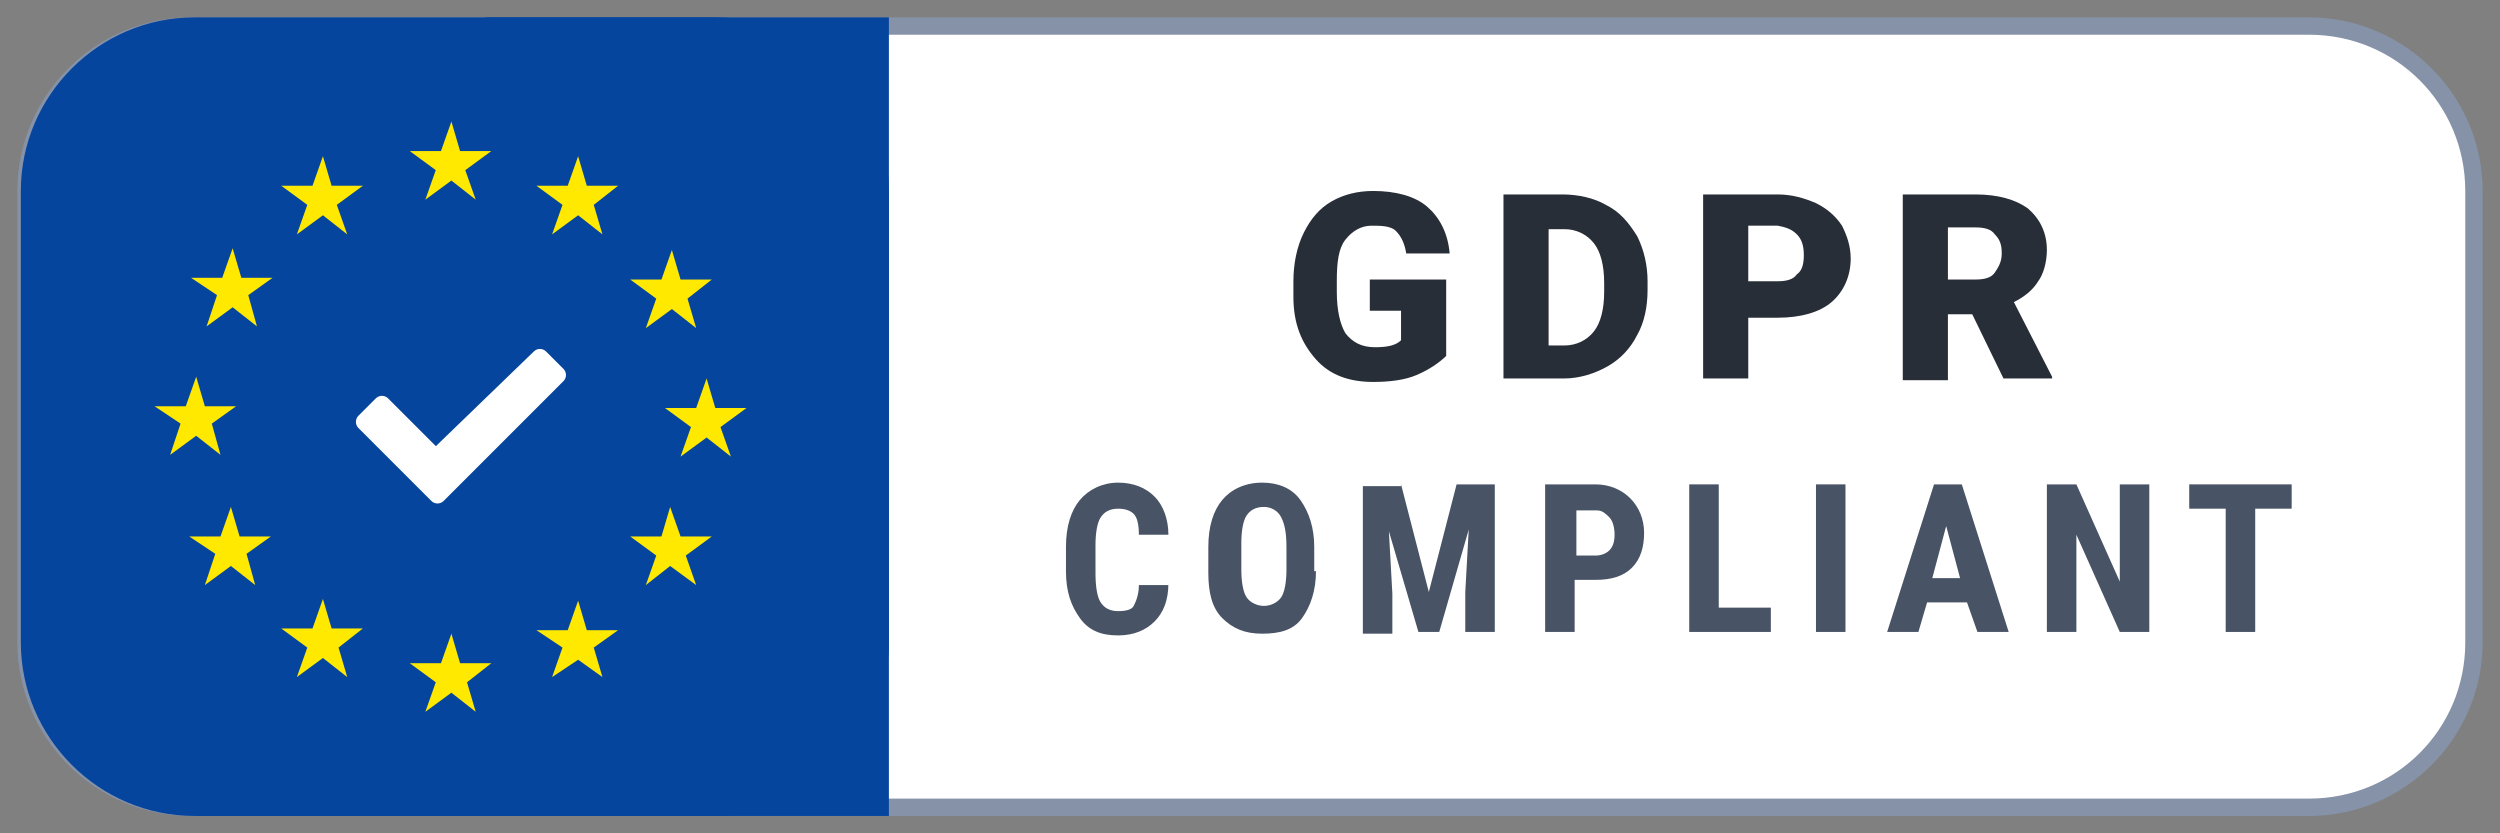 <?xml version="1.0" encoding="utf-8"?>
<!-- Generator: Adobe Illustrator 23.0.1, SVG Export Plug-In . SVG Version: 6.00 Build 0)  -->
<svg version="1.1" id="Layer_1" xmlns="http://www.w3.org/2000/svg" xmlns:xlink="http://www.w3.org/1999/xlink" x="0px" y="0px"
	 viewBox="0 0 144 48" style="enable-background:new 0 0 144 48;" xml:space="preserve">
<rect x="0" y="0" width="144" height="48" fill="#808080" stroke="none"/>
<style type="text/css">
	.st0{fill:#FFFFFF;}
	.st1{fill:#8592A8;}
	.st2{fill:#06459D;}
	.st3{fill:#282E38;}
	.st4{fill:#485365;}
	.st5{fill:#FFE900;}
	.st6{fill:#FFFFFF;stroke:#FFFFFF;stroke-linejoin:round;stroke-miterlimit:10;}
</style>
<g>
	<path class="st0" d="M11,46.5c-5.2,0-9.5-4.3-9.5-9.5V11c0-5.2,4.3-9.5,9.5-9.5h122c5.2,0,9.5,4.3,9.5,9.5v26
		c0,5.2-4.3,9.5-9.5,9.5H11z"/>
	<path class="st1" d="M133,2c5,0,9,4,9,9v26c0,5-4,9-9,9H11c-5,0-9-4-9-9V11c0-5,4-9,9-9H133 M133,1H11C5.5,1,1,5.5,1,11v26
		c0,5.5,4.5,10,10,10h122c5.5,0,10-4.5,10-10V11C143,5.5,138.5,1,133,1L133,1z"/>
</g>
<g>
	<g>
		<path class="st2" d="M51.2,37c0,5.5-4.5,10-10,10h-30c-5.5,0-10-4.5-10-10V11c0-5.5,4.5-10,10-10h30c5.5,0,10,4.5,10,10V37z"/>
	</g>
	<rect x="28" y="1" class="st2" width="23.2" height="46"/>
</g>
<g>
	<path class="st3" d="M83.3,20.5c-0.4,0.4-1,0.8-1.7,1.1S80,22,79.1,22c-1.4,0-2.5-0.4-3.3-1.3s-1.3-2-1.3-3.6l0-0.9
		c0-1,0.2-2,0.6-2.8c0.4-0.8,0.9-1.4,1.6-1.8c0.7-0.4,1.5-0.6,2.4-0.6c1.3,0,2.4,0.3,3.1,0.9c0.7,0.6,1.2,1.5,1.3,2.7h-2.5
		c-0.1-0.6-0.3-1-0.6-1.3S79.5,13,79,13c-0.6,0-1.1,0.3-1.5,0.8S77,15.1,77,16.2v0.6c0,1.1,0.2,1.9,0.5,2.4c0.4,0.5,0.9,0.8,1.7,0.8
		c0.7,0,1.2-0.1,1.5-0.4v-1.7h-1.8v-1.8h4.4V20.5z"/>
	<path class="st3" d="M86.6,21.8V11.2H90c0.9,0,1.8,0.2,2.5,0.6c0.8,0.4,1.3,1,1.8,1.8c0.4,0.8,0.6,1.7,0.6,2.6v0.5
		c0,1-0.2,1.9-0.6,2.6c-0.4,0.8-1,1.4-1.7,1.8c-0.7,0.4-1.6,0.7-2.5,0.7H86.6z M89.2,13.2v6.7h0.9c0.7,0,1.3-0.3,1.7-0.8
		c0.4-0.5,0.6-1.3,0.6-2.3v-0.5c0-1-0.2-1.8-0.6-2.3s-1-0.8-1.7-0.8H89.2z"/>
	<path class="st3" d="M100.7,18.2v3.6h-2.6V11.2h4.3c0.8,0,1.5,0.2,2.2,0.5c0.6,0.3,1.1,0.7,1.5,1.3c0.3,0.6,0.5,1.2,0.5,1.9
		c0,1-0.4,1.9-1.1,2.5c-0.7,0.6-1.8,0.9-3.1,0.9H100.7z M100.7,16.2h1.7c0.5,0,0.9-0.1,1.1-0.4c0.3-0.2,0.4-0.6,0.4-1.1
		c0-0.5-0.1-0.9-0.4-1.2s-0.6-0.4-1.1-0.5h-1.7V16.2z"/>
	<path class="st3" d="M113.6,18.1h-1.4v3.8h-2.6V11.2h4.2c1.3,0,2.3,0.3,3,0.8c0.7,0.6,1.1,1.4,1.1,2.4c0,0.7-0.2,1.4-0.5,1.8
		c-0.3,0.5-0.8,0.9-1.4,1.2l2.2,4.3v0.1h-2.8L113.6,18.1z M112.2,16.1h1.6c0.5,0,0.9-0.1,1.1-0.4c0.2-0.3,0.4-0.6,0.4-1.1
		c0-0.5-0.1-0.8-0.4-1.1c-0.2-0.3-0.6-0.4-1.1-0.4h-1.6V16.1z"/>
</g>
<g>
	<g>
		<path class="st4" d="M67.3,33.6c0,1-0.3,1.7-0.8,2.2s-1.2,0.8-2.1,0.8c-1,0-1.7-0.3-2.2-1s-0.8-1.5-0.8-2.7v-1.4
			c0-1.2,0.3-2.1,0.8-2.7s1.3-1,2.2-1c0.9,0,1.6,0.3,2.1,0.8s0.8,1.3,0.8,2.2h-1.7c0-0.6-0.1-1-0.3-1.2s-0.5-0.3-0.9-0.3
			c-0.5,0-0.8,0.2-1,0.5s-0.3,0.9-0.3,1.6v1.6c0,0.8,0.1,1.4,0.3,1.7s0.5,0.5,1,0.5c0.5,0,0.8-0.1,0.9-0.3s0.3-0.6,0.3-1.2H67.3z"/>
		<path class="st4" d="M75.8,32.9c0,1.1-0.3,2-0.8,2.7s-1.3,0.9-2.3,0.9c-1,0-1.7-0.3-2.3-0.9s-0.8-1.5-0.8-2.6v-1.5
			c0-1.2,0.3-2.1,0.8-2.7s1.3-1,2.3-1c0.9,0,1.7,0.3,2.2,1s0.8,1.6,0.8,2.7V32.9z M74.1,31.5c0-0.8-0.1-1.3-0.3-1.7s-0.6-0.6-1-0.6
			c-0.5,0-0.8,0.2-1,0.5s-0.3,0.9-0.3,1.6v1.5c0,0.7,0.1,1.3,0.3,1.6s0.6,0.5,1,0.5c0.4,0,0.8-0.2,1-0.5s0.3-0.9,0.3-1.6V31.5z"/>
		<path class="st4" d="M80.7,27.9l1.6,6.2l1.6-6.2h2.2v8.5h-1.7v-2.3l0.2-3.6l-1.7,5.9h-1.2L80,30.6l0.2,3.6v2.3h-1.7v-8.5H80.7z"/>
		<path class="st4" d="M90.7,33.4v3H89v-8.5h2.9c0.8,0,1.5,0.3,2,0.8s0.8,1.2,0.8,2s-0.2,1.5-0.7,2s-1.2,0.7-2.1,0.7H90.7z M90.7,32
			h1.2c0.3,0,0.6-0.1,0.8-0.3s0.3-0.5,0.3-0.9c0-0.4-0.1-0.8-0.3-1s-0.4-0.4-0.7-0.4h-1.2V32z"/>
		<path class="st4" d="M99,35h3v1.4h-4.7v-8.5H99V35z"/>
		<path class="st4" d="M106.3,36.4h-1.7v-8.5h1.7V36.4z"/>
		<path class="st4" d="M113.3,34.7H111l-0.5,1.7h-1.8l2.7-8.5h1.6l2.7,8.5h-1.8L113.3,34.7z M111.3,33.3h1.6l-0.8-3L111.3,33.3z"/>
		<path class="st4" d="M123.8,36.4h-1.7l-2.5-5.6v5.6h-1.7v-8.5h1.7l2.5,5.6v-5.6h1.7V36.4z"/>
		<path class="st4" d="M132,29.3h-2.1v7.1h-1.7v-7.1h-2.1v-1.4h5.9V29.3z"/>
	</g>
</g>
<g>
	<polygon class="st5" points="13.4,14.3 13.9,16 15.7,16 14.3,17 14.8,18.8 13.4,17.7 11.9,18.8 12.5,17 11,16 12.8,16 	"/>
	<polygon class="st5" points="18.6,9 19.1,10.7 20.9,10.7 19.4,11.8 20,13.5 18.6,12.4 17.1,13.5 17.7,11.8 16.2,10.7 18,10.7 	"/>
	<polygon class="st5" points="26,7 26.5,8.7 28.3,8.7 26.8,9.8 27.4,11.5 26,10.4 24.5,11.5 25.1,9.8 23.6,8.7 25.4,8.7 	"/>
	<polygon class="st5" points="33.3,9 33.8,10.7 35.6,10.7 34.2,11.8 34.7,13.5 33.3,12.4 31.8,13.5 32.4,11.8 30.9,10.7 32.7,10.7 	
		"/>
	<polygon class="st5" points="38.7,14.4 39.2,16.1 41,16.1 39.6,17.2 40.1,18.9 38.7,17.8 37.2,18.9 37.8,17.2 36.3,16.1 38.1,16.1 
			"/>
	<polygon class="st5" points="40.7,21.8 41.2,23.5 43,23.5 41.5,24.6 42.1,26.3 40.7,25.2 39.2,26.3 39.8,24.6 38.3,23.5 40.1,23.5 
			"/>
	<polygon class="st5" points="38.6,29.2 39.2,30.9 41,30.9 39.5,32 40.1,33.7 38.6,32.6 37.2,33.7 37.8,32 36.3,30.9 38.1,30.9 	"/>
	<polygon class="st5" points="33.3,34.6 33.8,36.3 35.6,36.3 34.2,37.3 34.7,39 33.3,38 31.8,39 32.4,37.3 30.9,36.3 32.7,36.3 	"/>
	<polygon class="st5" points="26,36.5 26.5,38.2 28.3,38.2 26.9,39.3 27.4,41 26,39.9 24.5,41 25.1,39.3 23.6,38.2 25.4,38.2 	"/>
	<polygon class="st5" points="18.6,34.5 19.1,36.2 20.9,36.2 19.5,37.3 20,39 18.6,37.9 17.1,39 17.7,37.3 16.2,36.2 18,36.2 	"/>
	<polygon class="st5" points="13.3,29.2 13.8,30.9 15.6,30.9 14.2,31.9 14.7,33.7 13.3,32.6 11.8,33.7 12.4,31.9 10.9,30.9 
		12.7,30.9 	"/>
	<polygon class="st5" points="11.3,21.7 11.8,23.4 13.6,23.4 12.2,24.4 12.7,26.2 11.3,25.1 9.8,26.2 10.4,24.4 8.9,23.4 10.7,23.4 
			"/>
</g>
<path class="st6" d="M25.1,26.4l-3.1-3.1l-1,1l4.2,4.2l6.9-6.9l-1-1L25.1,26.4z"/>
</svg>
